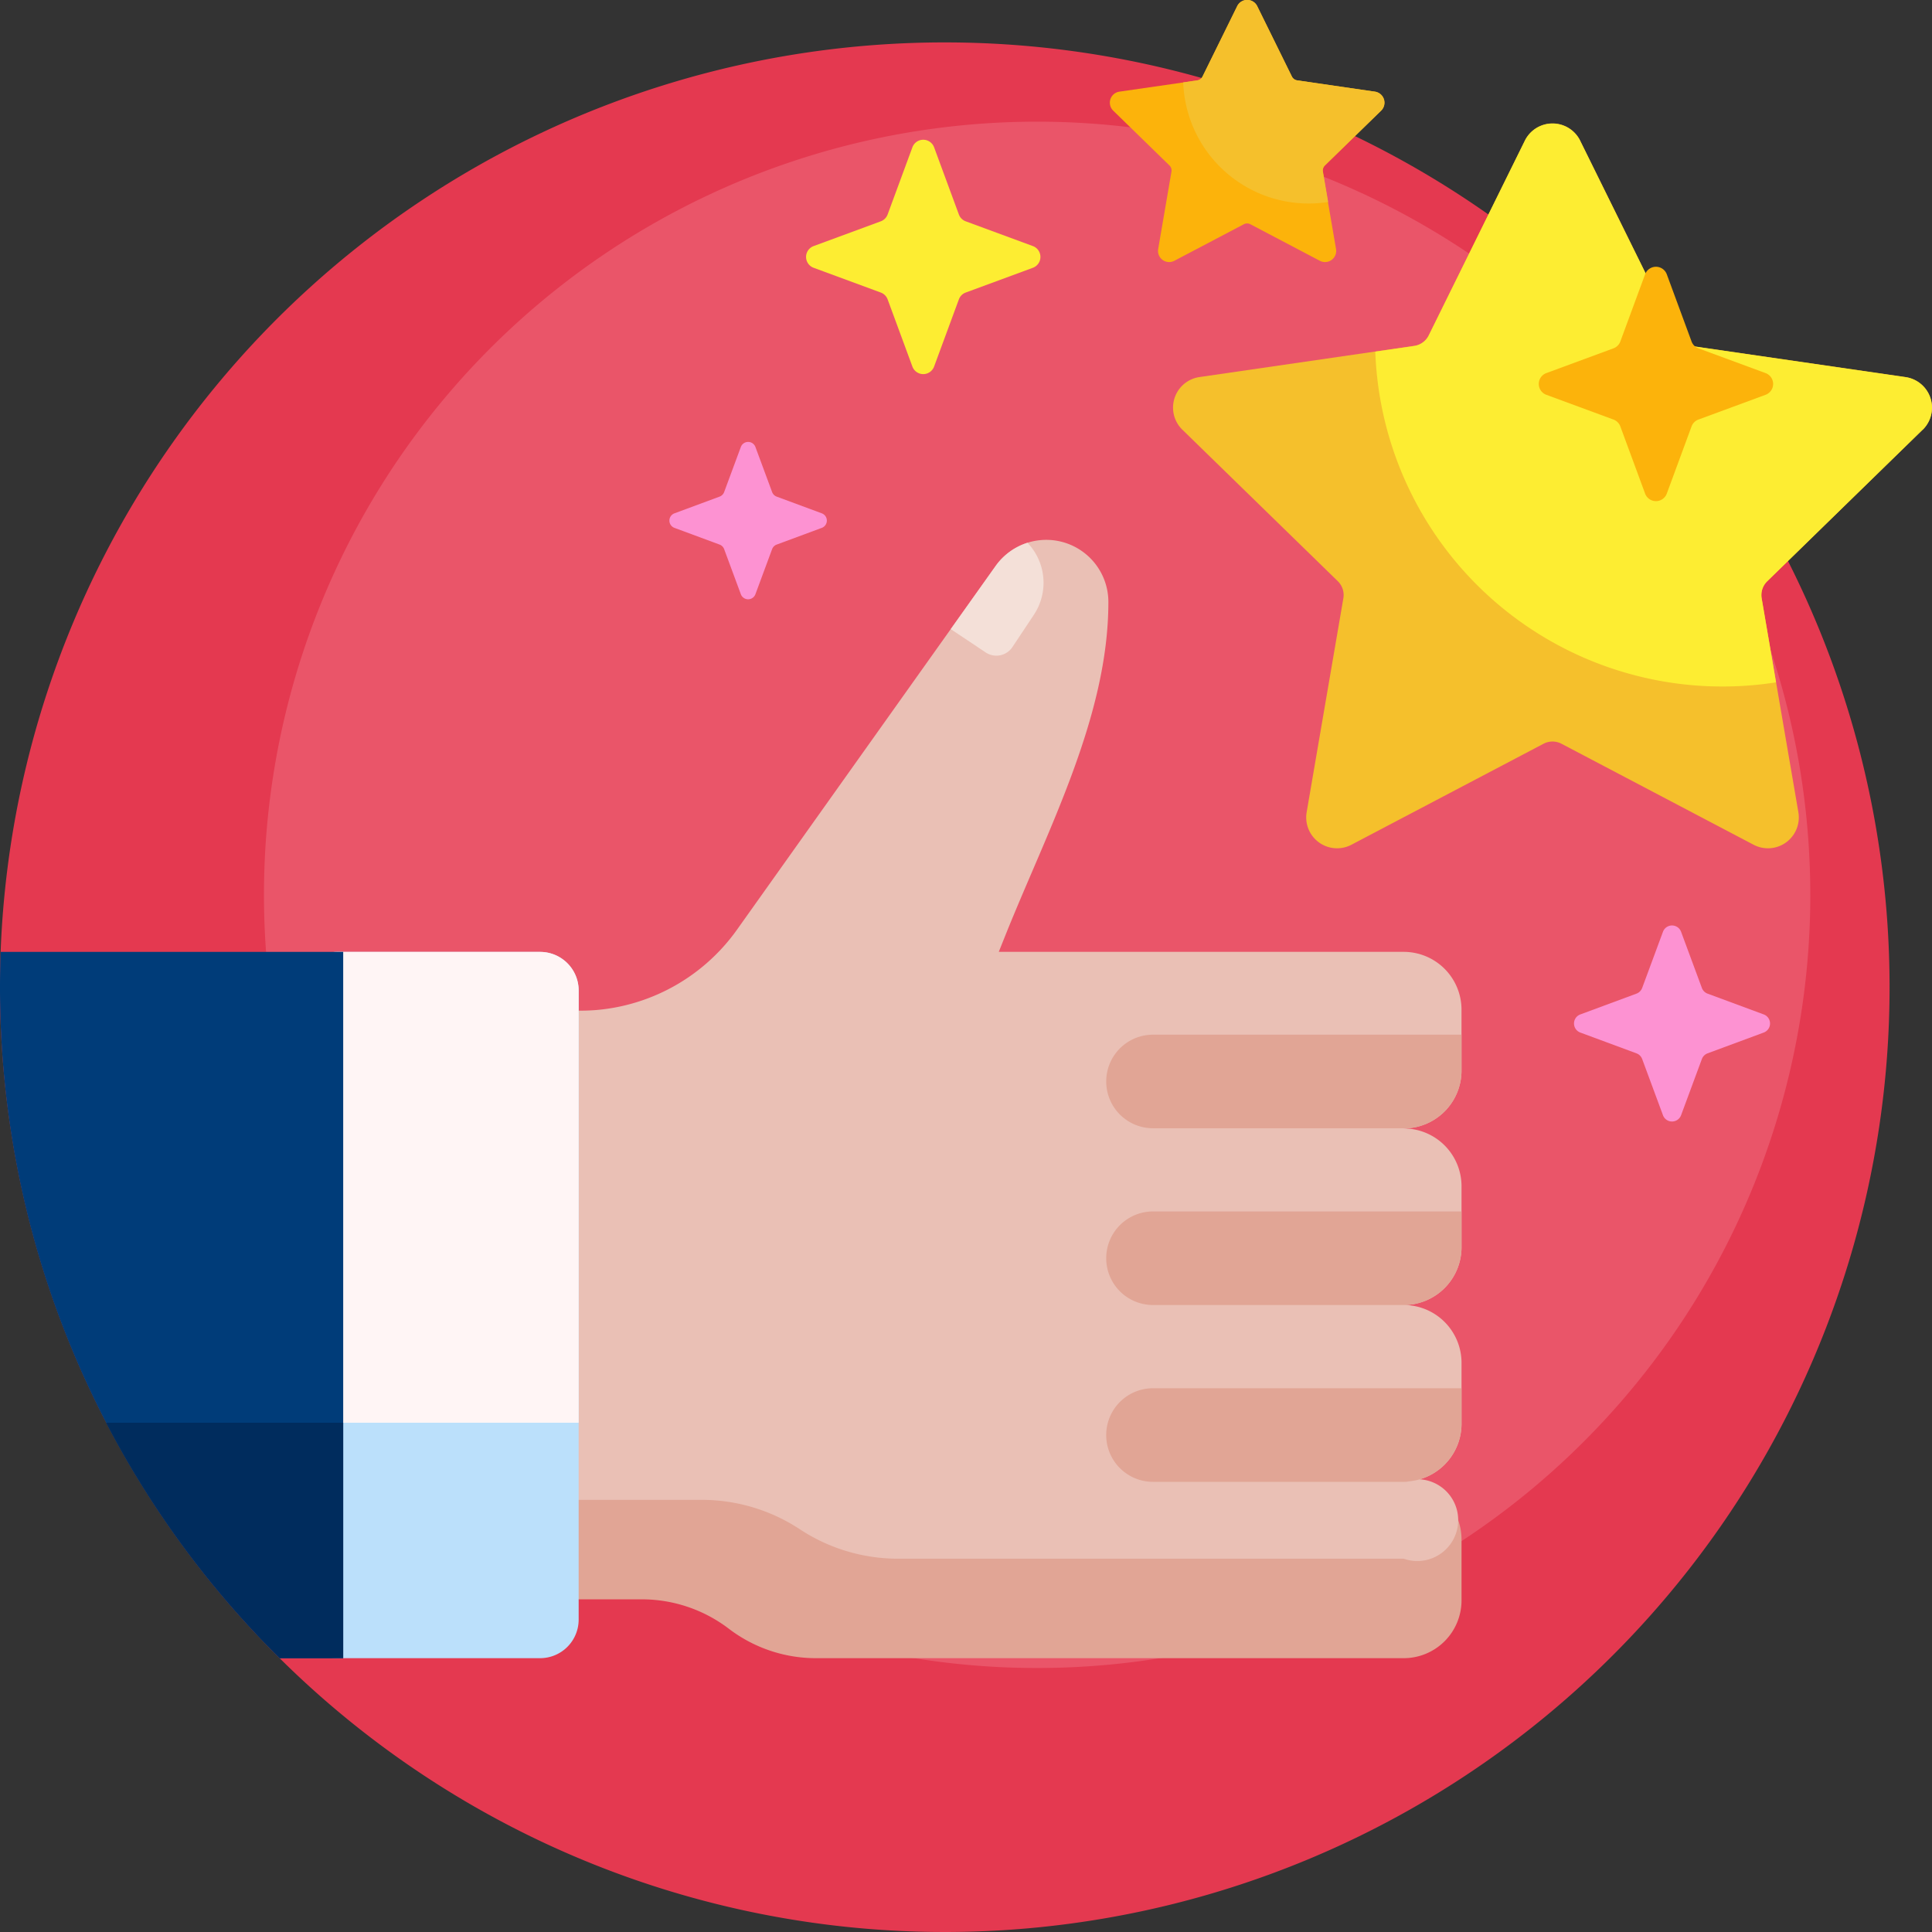 <svg xmlns="http://www.w3.org/2000/svg" width="78" height="78" viewBox="0 0 78 78"><rect x="0" y="0" width="78" height="78" fill="#333333" stroke="none"/><g transform="translate(0 0)"><path d="M76.287,49.144A38.144,38.144,0,1,1,38.144,11,38.144,38.144,0,0,1,76.287,49.144Z" transform="translate(0 -9.288)" fill="#e43950"></path><path d="M130.878,62.768A31.215,31.215,0,1,1,99.662,31.553a31.215,31.215,0,0,1,31.215,31.215Z" transform="translate(-57.791 -26.641)" fill="#ea5569"></path><path d="M217.769,138.436l-2.266.839a.39.39,0,0,0-.231.231l-.839,2.266a.39.39,0,0,1-.732,0l-.839-2.266a.39.39,0,0,0-.231-.231l-2.266-.839a.39.39,0,0,1,0-.732l2.266-.839a.39.39,0,0,0,.231-.231l.839-2.266a.39.39,0,0,1,.732,0l.839,2.266a.39.39,0,0,0,.231.231l2.266.839A.39.39,0,0,1,217.769,138.436Zm-38.029-20.963-1.82-.674a.314.314,0,0,1-.185-.185l-.674-1.82a.314.314,0,0,0-.588,0l-.674,1.82a.313.313,0,0,1-.185.185l-1.82.674a.313.313,0,0,0,0,.588l1.82.674a.314.314,0,0,1,.185.185l.674,1.82a.314.314,0,0,0,.588,0l.674-1.82a.313.313,0,0,1,.185-.185l1.82-.674A.313.313,0,0,0,179.739,117.473Z" transform="translate(-146.563 -96.749)" fill="#fd92d2"></path><path d="M108.376,283.451v2.458a2.335,2.335,0,0,1-2.335,2.335H82.311a5.793,5.793,0,0,1-3.515-1.188,5.794,5.794,0,0,0-3.515-1.188H60.031a1.557,1.557,0,0,1-1.557-1.557V263.662a1.557,1.557,0,0,1,1.557-1.557H83.056a1.557,1.557,0,0,1,1.557,1.557,17.453,17.453,0,0,0,17.453,17.453h3.974a2.335,2.335,0,0,1,2.335,2.335Z" transform="translate(-49.37 -221.299)" fill="#e1a595"></path><path d="M106.041,163.763a2.335,2.335,0,0,1,2.335,2.335v2.458a2.335,2.335,0,0,1-2.334,2.335,2.335,2.335,0,0,1,2.334,2.335v2.458a2.335,2.335,0,0,1-2.335,2.335,1.651,1.651,0,1,1,0,3.114H85.625a7.2,7.2,0,0,1-3.962-1.188,7.2,7.2,0,0,0-3.962-1.188H60.031a1.557,1.557,0,0,1-1.557-1.557V160.567a1.557,1.557,0,0,1,1.557-1.557H72.781a7.784,7.784,0,0,0,6.344-3.273l10.441-14.683a2.508,2.508,0,0,1,4.552,1.461c0,4.62-2.456,9.2-4.172,13.486l-.253.632h16.347a2.335,2.335,0,0,1,2.335,2.335v2.458a2.335,2.335,0,0,1-2.335,2.335Z" transform="translate(-49.37 -118.204)" fill="#eac0b5"></path><path d="M301.208,282.59v1.434a2.335,2.335,0,0,1-2.335,2.335q.107,0,.211.01H288.753a1.889,1.889,0,1,1,0-3.779h12.455Zm-14.344-12.385a1.889,1.889,0,0,0,1.889,1.889h10.3a2.336,2.336,0,0,0,2.155-2.328v-1.45H288.753a1.889,1.889,0,0,0-1.889,1.889Zm0,7.136a1.889,1.889,0,0,0,1.889,1.889h10.121a2.335,2.335,0,0,0,2.334-2.335v-1.443H288.753A1.889,1.889,0,0,0,286.864,277.341Z" transform="translate(-242.203 -226.543)" fill="#e1a595"></path><path d="M249.652,140.753a2.336,2.336,0,0,1,.256,2.911l-.864,1.3a.779.779,0,0,1-1.08.216l-1.41-.94,1.81-2.546A2.508,2.508,0,0,1,249.652,140.753Z" transform="translate(-208.17 -118.84)" fill="#f4e0d8"></path><path d="M87.172,275.357H78.978a1.557,1.557,0,0,1-1.557-1.557V248.4a1.557,1.557,0,0,1,1.557-1.557h8.194a1.557,1.557,0,0,1,1.557,1.557v25.4A1.557,1.557,0,0,1,87.172,275.357Z" transform="translate(-65.367 -208.412)" fill="#bbe0fb"></path><path d="M88.729,265.852H78.978a1.557,1.557,0,0,1-1.557-1.557V248.4a1.557,1.557,0,0,1,1.557-1.557h8.194a1.557,1.557,0,0,1,1.557,1.557Z" transform="translate(-65.367 -208.412)" fill="#fff5f5"></path><path d="M.026,246.842h13.83v28.515H11.291A38.026,38.026,0,0,1,0,248.268q0-.716.026-1.426Z" transform="translate(0 -208.412)" fill="#003c79"></path><path d="M27.531,368.947H37.1v9.505H34.535A38.266,38.266,0,0,1,27.531,368.947Z" transform="translate(-23.245 -311.507)" fill="#002c5d"></path><path d="M292.953.251l-1.4,2.842a.281.281,0,0,1-.212.154L288.2,3.7a.45.45,0,0,0-.25.768l2.27,2.212a.281.281,0,0,1,.081.249l-.536,3.124a.45.45,0,0,0,.654.475l2.805-1.475a.282.282,0,0,1,.262,0l2.805,1.475a.45.45,0,0,0,.654-.475l-.536-3.124a.282.282,0,0,1,.081-.249l2.27-2.212a.45.45,0,0,0-.25-.768l-3.136-.456a.282.282,0,0,1-.212-.154l-1.4-2.842a.451.451,0,0,0-.808,0Z" transform="translate(-243.006)" fill="#fcb30b"></path><path d="M320.606,5.679l3.879,7.859a.778.778,0,0,0,.586.426l8.673,1.26a1.246,1.246,0,0,1,.69,2.125l-6.276,6.117a.779.779,0,0,0-.224.689l1.482,8.638a1.246,1.246,0,0,1-1.807,1.313l-7.757-4.078a.778.778,0,0,0-.724,0l-7.757,4.078a1.246,1.246,0,0,1-1.807-1.313l1.482-8.638a.779.779,0,0,0-.224-.689l-6.276-6.117a1.246,1.246,0,0,1,.69-2.125l8.673-1.26a.779.779,0,0,0,.586-.426l3.879-7.859a1.245,1.245,0,0,1,2.234,0ZM312.317,3.7l-3.136-.456a.282.282,0,0,1-.212-.154l-1.4-2.842a.45.45,0,0,0-.808,0l-1.4,2.842a.281.281,0,0,1-.212.154l-.568.083a5.068,5.068,0,0,0,5.064,4.89,5.1,5.1,0,0,0,.787-.061l-.21-1.226a.281.281,0,0,1,.081-.249l2.27-2.212A.451.451,0,0,0,312.317,3.7Z" transform="translate(-256.811 -0.001)" fill="#f5c02c"></path><path d="M214.173,32.978l1,2.712a.467.467,0,0,0,.276.276l2.712,1a.467.467,0,0,1,0,.876l-2.712,1a.467.467,0,0,0-.276.276l-1,2.712a.467.467,0,0,1-.876,0l-1-2.712a.467.467,0,0,0-.276-.276l-2.712-1a.467.467,0,0,1,0-.876l2.712-1a.467.467,0,0,0,.276-.276l1-2.712A.467.467,0,0,1,214.173,32.978Zm39.911,11.4L247.808,50.5a.779.779,0,0,0-.224.689l.581,3.39a14.024,14.024,0,0,1-16.18-13.352l1.572-.228a.779.779,0,0,0,.586-.426l3.879-7.859a1.246,1.246,0,0,1,2.234,0l3.879,7.859a.778.778,0,0,0,.586.426l8.673,1.26a1.246,1.246,0,0,1,.69,2.125Z" transform="translate(-176.461 -27.031)" fill="#fded32"></path><path d="M404.173,69.483l1,2.712a.467.467,0,0,0,.276.276l2.712,1a.467.467,0,0,1,0,.876l-2.712,1a.467.467,0,0,0-.276.276l-1,2.712a.467.467,0,0,1-.876,0l-1-2.712a.467.467,0,0,0-.276-.276l-2.712-1a.467.467,0,0,1,0-.876l2.712-1a.467.467,0,0,0,.276-.276l1-2.712A.467.467,0,0,1,404.173,69.483Z" transform="translate(-336.88 -58.408)" fill="#fcb30b"></path></g></svg>